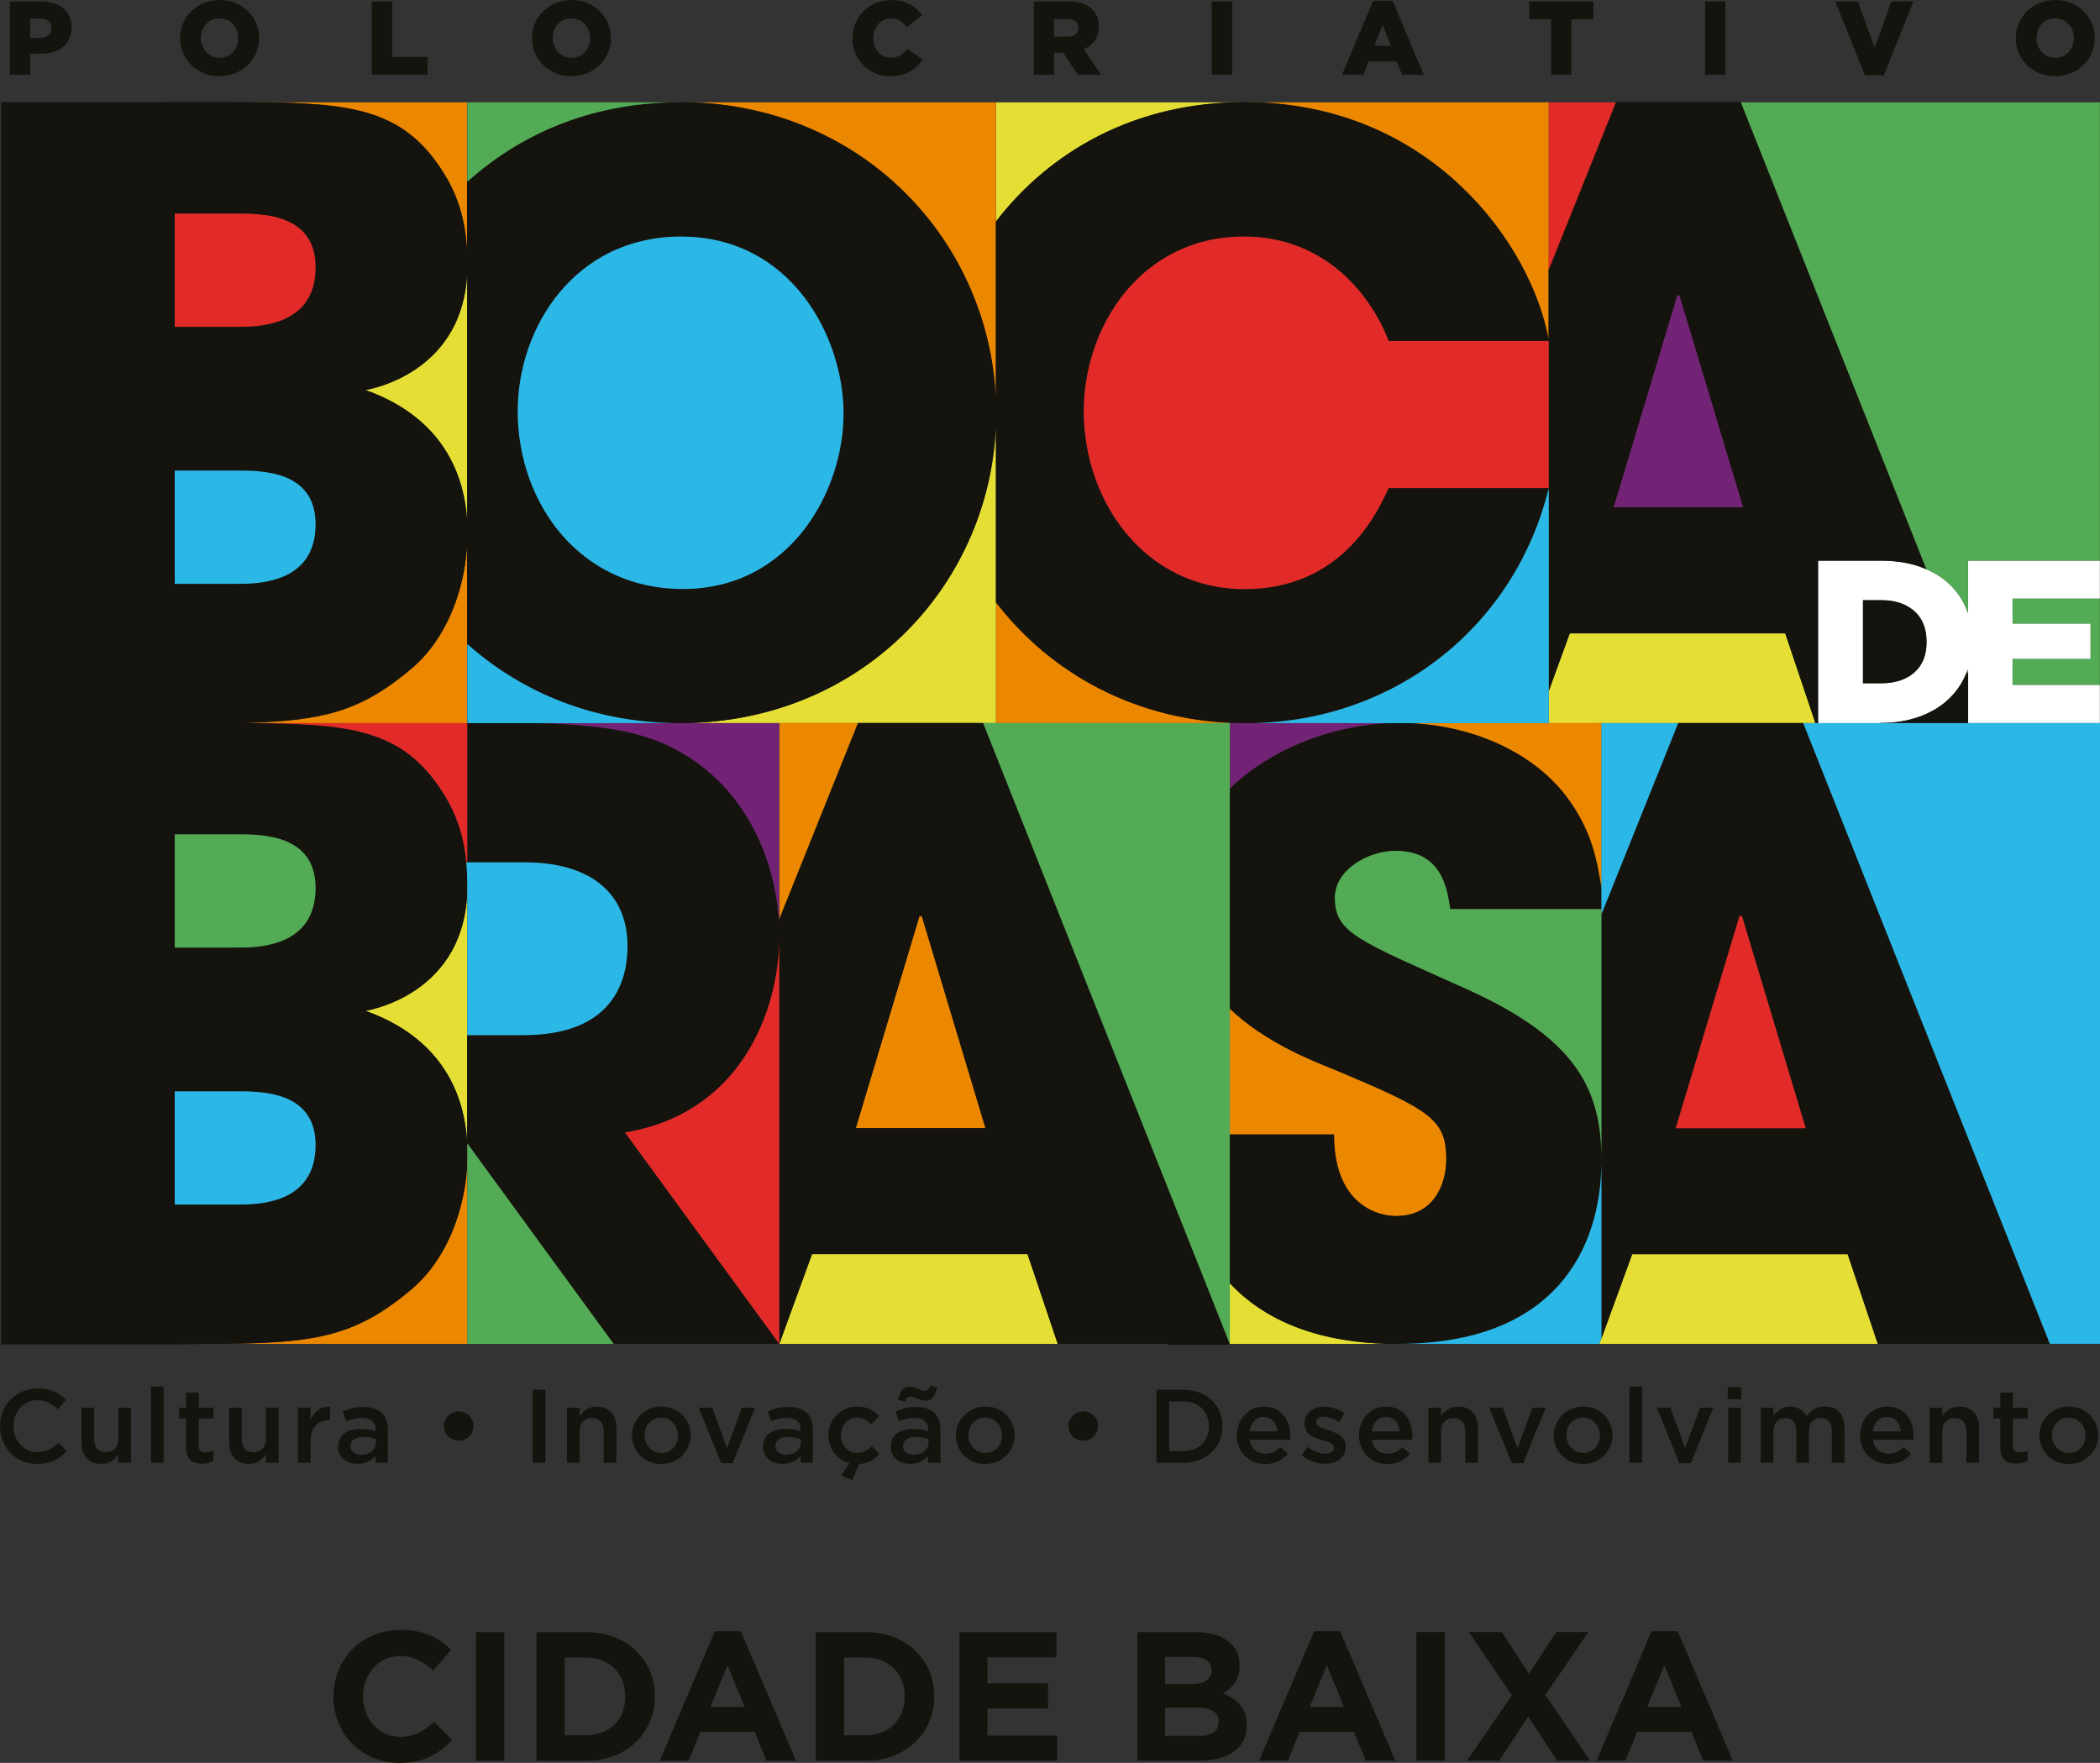 <svg xmlns="http://www.w3.org/2000/svg" id="Camada_1" viewBox="0 0 621.27 521.58"><rect x="0" y="0" width="621.27" height="521.58" fill="#333333" stroke="none"/><defs><style>.cls-1{fill:#fff;}.cls-2{fill:#e5df35;}.cls-3{fill:#2bb8e7;}.cls-4{fill:#722375;}.cls-5{fill:#53ac55;}.cls-6{fill:#e22b29;}.cls-7{fill:#14130d;}.cls-8{fill:#ec8700;}</style></defs><path class="cls-1" d="m621.23,177.13v-11.26h-39.01v15.56c-.16-.46-.33-.92-.52-1.37-1.21-2.91-2.98-5.41-5.29-7.52-1.83-1.67-4.01-3.03-6.5-4.11-.65-.28-1.32-.56-2.01-.8-3.37-1.17-7.18-1.75-11.44-1.75h-18.61v48.07h18.34c4.3,0,8.15-.61,11.54-1.82,3.39-1.21,6.25-2.89,8.59-5.05,2.33-2.15,4.12-4.7,5.36-7.66.1-.24.19-.47.28-.71.09-.25.19-.5.27-.76v15.99h24.17s14.83,0,14.83,0v-11.33h-25.82v-7.62h23.08v-10.51h-23.08v-7.35h25.82Zm-51.3,12.84c0,3.89-1.21,6.89-3.64,9-2.43,2.11-5.65,3.16-9.68,3.16h-5.43v-24.52h5.43c4.03,0,7.26,1.07,9.68,3.2,2.43,2.13,3.64,5.14,3.64,9.03v.14Z"></path><polygon class="cls-2" points="363.72 397.61 363.83 397.61 363.72 397.34 363.72 397.61"></polygon><path class="cls-2" d="m363.83,379.63v17.98h49.68c-24.35,0-39.98-7.58-49.68-17.98"></path><polygon class="cls-2" points="473.16 213.94 496.49 213.94 496.48 213.95 533.48 213.95 533.47 213.94 537.12 213.94 528.19 187.39 464.4 187.39 458.19 204.42 458.19 213.95 473.16 213.95 473.16 213.94"></polygon><path class="cls-2" d="m108.01,115.4c26.88,9.5,29.9,30.66,30.23,40.19v-77.17c0,32.55-30.23,36.97-30.23,36.97"></path><path class="cls-2" d="m368.23,30.28h-73.57v35.35c15.91-20.77,41.13-35.35,73.57-35.35"></path><path class="cls-2" d="m253.87,213.94h0s36.99,0,36.99,0h0s3.8,0,3.8,0v-90.01c-.93,48.19-38.86,89.5-92.66,90.01h51.87Z"></path><polygon class="cls-2" points="546.63 371.04 482.84 371.04 473.77 395.92 473.16 397.61 473.77 397.61 555.56 397.61 546.63 371.04"></polygon><path class="cls-2" d="m108.01,299.06c26.88,9.5,29.9,30.66,30.23,40.19v-77.17c0,32.55-30.23,36.98-30.23,36.98"></path><polygon class="cls-2" points="240.23 371.04 230.54 397.61 312.95 397.61 304.01 371.04 240.23 371.04"></polygon><path class="cls-8" d="m395.58,316.77c-7.1-2.87-21.07-8.16-31.75-18.36v37.27h30.79c0,20.55,12.67,24.14,18.41,24.14,10.76,0,14.87-8.85,14.87-16.96,0-11.73-5.06-14.6-32.32-26.08"></path><path class="cls-8" d="m458.19,213.95h-43.96c17.46,0,36.34,6.46,47.83,20.08,7.7,9.46,10.51,19.49,11.69,28.71v-48.74l-15.56-.06Z"></path><path class="cls-8" d="m121.41,198.06c-16.88,14.15-29.04,15.89-60.06,15.89h12.06c-1.42,0-2.86,0-4.34,0h69.17v-54.85c-.25,14.38-5.91,30-16.83,38.97"></path><path class="cls-8" d="m128.4,47.07c8.19,10.77,9.84,20.68,9.84,31.36V30.28h-69.17c31.02,0,47.21.84,59.34,16.79"></path><path class="cls-8" d="m363.83,213.95h3.12c-30.92-.53-56.19-14.83-72.29-35.76v35.76h69.17Z"></path><path class="cls-8" d="m458.19,100.86V30.28h-89.96c55.51,0,85.18,42.83,89.96,70.58"></path><path class="cls-8" d="m294.66,120.34V30.28h-93.43c53.87,0,92.5,41.56,93.43,90.06"></path><path class="cls-8" d="m121.41,381.72c-16.88,14.15-29.04,15.89-60.06,15.89h76.89v-54.86c-.25,14.38-5.91,30-16.83,38.97"></path><polygon class="cls-8" points="253.87 213.94 230.54 213.94 230.54 213.95 230.54 272.07 253.87 213.95 253.87 213.94"></polygon><polygon class="cls-8" points="272.49 271.02 271.99 271.02 253.13 333.82 291.6 333.82 272.74 271.02 272.49 271.02"></polygon><polygon class="cls-8" points="473.75 262.75 473.75 213.92 458.19 213.95 473.75 262.75"></polygon><path class="cls-4" d="m366.95,213.95h-3.12v19.45c12.9-12.64,32.6-19.45,50.4-19.45h-47.28Z"></path><path class="cls-4" d="m202,213.94h-1.99c.17,0,.34,0,.51,0h-46.98c30.66.18,42.8,4.18,54.44,13.15,15.01,11.81,22.44,30.95,22.56,49.65v-62.79h-29.04c.17,0,.34,0,.5,0"></path><polygon class="cls-4" points="496.91 87.36 496.67 87.36 496.17 87.36 477.31 150.16 515.78 150.16 496.91 87.36"></polygon><path class="cls-7" d="m14.5,428.89c-.95.49-2.08.74-3.39.74-1.03,0-1.98-.2-2.85-.6-.88-.4-1.63-.95-2.27-1.64-.64-.69-1.13-1.5-1.48-2.44-.35-.94-.52-1.93-.52-2.98v-.06c0-1.05.18-2.04.54-2.97.36-.93.85-1.74,1.48-2.43.63-.69,1.38-1.24,2.25-1.64.87-.4,1.82-.6,2.85-.6,1.23,0,2.33.25,3.3.74.97.49,1.88,1.14,2.75,1.94l2.44-2.81c-.51-.49-1.06-.94-1.63-1.34-.58-.41-1.2-.76-1.88-1.06-.68-.29-1.42-.52-2.24-.69-.81-.16-1.71-.24-2.7-.24-1.65,0-3.15.29-4.5.88-1.36.59-2.53,1.39-3.52,2.41-.99,1.02-1.75,2.2-2.3,3.55-.55,1.35-.82,2.79-.82,4.33v.06c0,1.54.28,2.99.83,4.35.56,1.36,1.32,2.53,2.3,3.53.98,1,2.13,1.78,3.47,2.36,1.34.58,2.8.86,4.38.86,1.01,0,1.93-.09,2.76-.26.83-.17,1.6-.43,2.3-.77.7-.34,1.35-.74,1.96-1.2.61-.46,1.19-.99,1.74-1.59l-2.44-2.47c-.93.86-1.86,1.54-2.81,2.04"></path><path class="cls-7" d="m35.01,425.66c0,1.27-.34,2.26-1.02,2.95-.68.7-1.56,1.05-2.65,1.05s-1.97-.34-2.58-1.02c-.61-.68-.91-1.65-.91-2.92v-9.23h-3.73v10.36c0,1.91.5,3.43,1.51,4.57,1.01,1.13,2.44,1.7,4.29,1.7,1.25,0,2.28-.29,3.08-.86.8-.57,1.47-1.25,2.01-2.04v2.56h3.73v-16.29h-3.73v9.17Z"></path><rect class="cls-7" x="44.66" y="410.26" width="3.73" height="22.52"></rect><path class="cls-7" d="m58.79,412.02h-3.73v4.47h-2.07v3.21h2.07v8.57c0,.91.11,1.66.34,2.27.23.61.55,1.1.97,1.47.42.37.92.64,1.5.8.58.17,1.2.25,1.88.25.72,0,1.34-.07,1.87-.22.52-.14,1.02-.35,1.5-.62v-3.05c-.74.37-1.51.56-2.31.56-.64,0-1.13-.16-1.48-.48-.35-.32-.52-.84-.52-1.56v-7.99h4.38v-3.21h-4.38v-4.47Z"></path><path class="cls-7" d="m78.68,425.66c0,1.27-.34,2.26-1.02,2.95-.68.7-1.56,1.05-2.65,1.05s-1.97-.34-2.58-1.02c-.61-.68-.91-1.65-.91-2.92v-9.23h-3.73v10.36c0,1.91.5,3.43,1.51,4.57,1.01,1.13,2.44,1.7,4.29,1.7,1.25,0,2.28-.29,3.08-.86.8-.57,1.47-1.25,2.01-2.04v2.56h3.73v-16.29h-3.73v9.17Z"></path><path class="cls-7" d="m91.86,420.16v-3.67h-3.73v16.29h3.73v-6.2c0-1.07.13-2.01.4-2.82.27-.81.65-1.49,1.14-2.02.49-.53,1.08-.94,1.76-1.2.68-.27,1.43-.4,2.25-.4h.22v-3.95c-1.44-.06-2.63.28-3.58,1.02-.95.74-1.68,1.73-2.19,2.96"></path><path class="cls-7" d="m112.98,418.1c-1.17-1.21-2.97-1.82-5.4-1.82-1.29,0-2.42.12-3.36.36-.95.24-1.87.56-2.78.97l.99,2.93c.74-.31,1.47-.56,2.19-.74.72-.19,1.54-.28,2.47-.28,1.32,0,2.32.3,3.01.89.69.6,1.03,1.48,1.03,2.65v.4c-.64-.2-1.3-.37-1.97-.49-.68-.12-1.48-.18-2.41-.18-.99,0-1.9.11-2.73.32-.83.22-1.54.54-2.13.97-.59.43-1.04.98-1.37,1.63-.33.66-.49,1.43-.49,2.31v.06c0,.82.16,1.55.48,2.17.32.63.74,1.15,1.26,1.57.52.42,1.14.74,1.84.96.7.22,1.43.32,2.19.32,1.25,0,2.31-.23,3.18-.69.86-.46,1.57-1.02,2.13-1.68v2.04h3.64v-9.65c0-1.07-.14-2.03-.43-2.87-.29-.84-.73-1.56-1.33-2.16m-1.79,8.82c0,.52-.11.99-.34,1.42-.23.43-.53.8-.91,1.11-.38.31-.84.54-1.37.71-.53.16-1.11.25-1.73.25-.91,0-1.66-.22-2.27-.65-.61-.43-.91-1.04-.91-1.82v-.06c0-.86.33-1.53,1-2,.67-.47,1.61-.71,2.82-.71.74,0,1.42.06,2.05.18.63.12,1.18.28,1.65.46v1.11Z"></path><path class="cls-7" d="m138.8,418.81c-.39-.39-.85-.7-1.39-.92-.53-.23-1.09-.34-1.67-.34s-1.16.11-1.68.34c-.52.23-.99.53-1.39.92-.4.39-.72.85-.96,1.39-.24.54-.36,1.1-.36,1.7v.06c0,.6.11,1.16.34,1.68.23.52.54.98.94,1.37.4.39.87.7,1.4.92.53.23,1.1.34,1.7.34s1.16-.11,1.68-.34c.52-.23.99-.53,1.39-.92.4-.39.71-.85.94-1.37.23-.52.34-1.08.34-1.68v-.06c0-.6-.12-1.16-.35-1.7-.24-.53-.55-1-.94-1.39"></path><rect class="cls-7" x="157.59" y="411.19" width="3.79" height="21.59"></rect><path class="cls-7" d="m176.55,416.16c-.64,0-1.21.08-1.71.23-.5.15-.97.36-1.39.62-.42.26-.79.56-1.11.91-.32.35-.61.71-.88,1.08v-2.5h-3.73v16.29h3.73v-9.19c0-1.27.34-2.27,1.02-2.97.68-.71,1.56-1.06,2.65-1.06s1.97.34,2.58,1.03c.61.69.91,1.67.91,2.94v9.25h3.73v-10.39c0-1.89-.5-3.4-1.51-4.53-1.01-1.13-2.44-1.7-4.29-1.7"></path><path class="cls-7" d="m201.89,418.64c-.77-.77-1.69-1.38-2.75-1.82-1.06-.44-2.22-.66-3.47-.66s-2.41.23-3.47.68c-1.06.45-1.97,1.06-2.75,1.84s-1.38,1.67-1.82,2.7c-.44,1.03-.66,2.13-.66,3.3v.06c0,1.15.22,2.24.65,3.27.43,1.03,1.03,1.92,1.8,2.68.77.76,1.69,1.36,2.75,1.8,1.06.44,2.2.66,3.44.66s2.42-.23,3.48-.68c1.07-.45,1.99-1.06,2.76-1.83.77-.77,1.38-1.67,1.82-2.7.44-1.03.66-2.12.66-3.27v-.06c0-1.17-.22-2.27-.65-3.29-.43-1.02-1.03-1.91-1.81-2.68m-1.28,6.09c0,.7-.11,1.36-.34,1.99-.23.63-.56,1.17-.99,1.64-.43.46-.95.83-1.56,1.11-.61.28-1.29.42-2.05.42s-1.38-.14-1.99-.42c-.61-.28-1.13-.65-1.57-1.12-.44-.47-.79-1.02-1.03-1.65-.25-.63-.37-1.3-.37-2.02v-.06c0-.7.11-1.37.34-2,.23-.64.55-1.19.99-1.65.43-.46.95-.83,1.56-1.11.61-.28,1.28-.42,2.02-.42s1.41.14,2.02.42c.61.28,1.13.65,1.57,1.13.44.47.79,1.03,1.03,1.66.25.64.37,1.32.37,2.04v.06Z"></path><polygon class="cls-7" points="215.08 428.46 210.7 416.49 206.69 416.49 213.38 432.9 216.74 432.9 223.41 416.49 219.49 416.49 215.08 428.46"></polygon><path class="cls-7" d="m238.71,418.1c-1.17-1.21-2.97-1.82-5.4-1.82-1.29,0-2.42.12-3.36.36-.95.24-1.87.56-2.78.97l.99,2.93c.74-.31,1.47-.56,2.19-.74.72-.19,1.54-.28,2.47-.28,1.32,0,2.32.3,3.01.89.69.6,1.03,1.48,1.03,2.65v.4c-.64-.2-1.3-.37-1.97-.49-.68-.12-1.48-.18-2.41-.18-.99,0-1.9.11-2.73.32-.83.22-1.54.54-2.13.97-.59.43-1.04.98-1.37,1.63-.33.66-.49,1.43-.49,2.31v.06c0,.82.16,1.55.48,2.17.32.63.74,1.15,1.26,1.57.52.42,1.14.74,1.84.96.7.22,1.43.32,2.19.32,1.25,0,2.31-.23,3.18-.69.86-.46,1.57-1.02,2.13-1.68v2.04h3.64v-9.65c0-1.07-.14-2.03-.43-2.87-.29-.84-.73-1.56-1.33-2.16m-1.79,8.82c0,.52-.11.99-.34,1.42-.23.43-.53.8-.91,1.11-.38.31-.84.54-1.37.71-.53.16-1.11.25-1.73.25-.91,0-1.66-.22-2.27-.65-.61-.43-.91-1.04-.91-1.82v-.06c0-.86.33-1.53,1-2,.67-.47,1.61-.71,2.82-.71.74,0,1.42.06,2.05.18.63.12,1.18.28,1.65.46v1.11Z"></path><path class="cls-7" d="m255.99,429.33c-.67.37-1.45.56-2.33.56-.72,0-1.38-.13-1.97-.4-.6-.27-1.11-.64-1.54-1.11-.43-.47-.77-1.03-1-1.67-.24-.64-.35-1.32-.35-2.04v-.06c0-.7.12-1.37.35-2,.24-.64.56-1.19.99-1.65.42-.46.92-.83,1.5-1.11.58-.28,1.2-.42,1.88-.42.93,0,1.71.19,2.36.57.65.38,1.26.87,1.84,1.47l2.34-2.5c-.39-.41-.81-.79-1.25-1.14-.44-.35-.93-.65-1.45-.89-.52-.25-1.1-.44-1.73-.57-.63-.13-1.32-.2-2.08-.2-1.23,0-2.36.23-3.39.68-1.03.45-1.92,1.06-2.68,1.84-.76.77-1.35,1.68-1.77,2.71-.42,1.04-.63,2.13-.63,3.29v.06c0,.99.15,1.92.45,2.81.3.89.73,1.68,1.28,2.39.55.71,1.22,1.32,1.99,1.84.77.51,1.62.89,2.54,1.11l-2.47,3.64,3.27,1.39,2.04-4.78c1.4-.08,2.56-.4,3.48-.94.93-.55,1.76-1.24,2.5-2.08l-2.25-2.22c-.6.6-1.23,1.08-1.9,1.45"></path><path class="cls-7" d="m268.38,413.56c.23-.25.57-.37,1.02-.37.27,0,.55.06.86.17.31.11.64.25.99.42.39.17.8.32,1.23.45.43.13.88.2,1.36.2.94,0,1.67-.33,2.17-.99.5-.66.93-1.61,1.28-2.87l-2.07-.62c-.23.54-.45.93-.68,1.17-.23.25-.57.37-1.02.37-.25,0-.53-.06-.85-.17-.32-.11-.65-.25-1-.42-.39-.16-.8-.31-1.23-.45-.43-.13-.88-.2-1.36-.2-.95,0-1.67.33-2.17.99-.5.66-.93,1.6-1.28,2.84l2.07.65c.23-.53.45-.93.68-1.17"></path><path class="cls-7" d="m276.46,418.1c-1.17-1.21-2.97-1.82-5.4-1.82-1.3,0-2.42.12-3.36.36-.95.24-1.87.56-2.78.97l.99,2.93c.74-.31,1.47-.56,2.19-.74.72-.19,1.54-.28,2.47-.28,1.32,0,2.32.3,3.01.89.69.6,1.03,1.48,1.03,2.65v.4c-.64-.2-1.3-.37-1.97-.49-.68-.12-1.48-.18-2.41-.18-.99,0-1.9.11-2.73.32-.83.22-1.54.54-2.13.97-.59.43-1.04.98-1.37,1.63-.33.66-.49,1.43-.49,2.31v.06c0,.82.16,1.55.48,2.17.32.63.74,1.15,1.26,1.57.52.42,1.14.74,1.84.96.7.22,1.43.32,2.19.32,1.25,0,2.31-.23,3.18-.69.86-.46,1.57-1.02,2.13-1.68v2.04h3.64v-9.65c0-1.07-.14-2.03-.43-2.87-.29-.84-.73-1.56-1.33-2.16m-1.79,8.82c0,.52-.11.99-.34,1.42-.23.43-.53.8-.91,1.11-.38.31-.84.54-1.37.71-.53.16-1.11.25-1.73.25-.91,0-1.66-.22-2.27-.65-.61-.43-.91-1.04-.91-1.82v-.06c0-.86.33-1.53,1-2,.67-.47,1.61-.71,2.82-.71.74,0,1.42.06,2.05.18.63.12,1.18.28,1.65.46v1.11Z"></path><path class="cls-7" d="m297.73,418.64c-.77-.77-1.69-1.38-2.75-1.82-1.06-.44-2.22-.66-3.47-.66s-2.41.23-3.47.68c-1.06.45-1.97,1.06-2.75,1.84-.77.77-1.38,1.67-1.82,2.7-.44,1.03-.66,2.13-.66,3.3v.06c0,1.15.22,2.24.65,3.27.43,1.03,1.03,1.92,1.81,2.68.77.76,1.69,1.36,2.74,1.8,1.06.44,2.21.66,3.44.66s2.42-.23,3.48-.68c1.07-.45,1.99-1.06,2.76-1.83.77-.77,1.38-1.67,1.82-2.7.44-1.03.66-2.12.66-3.27v-.06c0-1.17-.22-2.27-.65-3.29-.43-1.02-1.03-1.91-1.81-2.68m-1.28,6.09c0,.7-.11,1.36-.34,1.99-.23.63-.56,1.17-.99,1.64-.43.46-.95.83-1.56,1.11-.61.28-1.29.42-2.05.42s-1.38-.14-1.99-.42c-.61-.28-1.13-.65-1.57-1.12-.44-.47-.79-1.02-1.03-1.65-.25-.63-.37-1.3-.37-2.02v-.06c0-.7.11-1.37.34-2,.23-.64.55-1.19.99-1.65.43-.46.95-.83,1.56-1.11.61-.28,1.28-.42,2.02-.42s1.41.14,2.02.42c.61.28,1.13.65,1.57,1.13.44.47.79,1.03,1.03,1.66.25.64.37,1.32.37,2.04v.06Z"></path><path class="cls-7" d="m323.56,418.81c-.39-.39-.85-.7-1.39-.92-.53-.23-1.09-.34-1.67-.34s-1.16.11-1.68.34c-.53.23-.99.53-1.39.92-.4.39-.72.85-.96,1.39-.24.54-.35,1.1-.35,1.7v.06c0,.6.11,1.16.34,1.68.23.52.54.98.94,1.37.4.39.87.7,1.4.92.53.23,1.1.34,1.7.34s1.16-.11,1.68-.34c.52-.23.99-.53,1.39-.92.4-.39.71-.85.94-1.37.23-.52.34-1.08.34-1.68v-.06c0-.6-.12-1.16-.35-1.7-.24-.53-.55-1-.94-1.39"></path><path class="cls-7" d="m358.46,414.27c-1.02-.97-2.23-1.72-3.64-2.27-1.41-.54-2.96-.82-4.64-.82h-8.05v21.59h8.05c1.69,0,3.23-.28,4.64-.83,1.41-.55,2.62-1.32,3.64-2.28,1.02-.97,1.81-2.11,2.36-3.42.56-1.32.83-2.73.83-4.26v-.06c0-1.52-.28-2.93-.83-4.24-.55-1.31-1.34-2.44-2.36-3.41m-.79,7.77c0,1.05-.18,2.02-.54,2.92-.36.9-.86,1.67-1.51,2.31-.65.65-1.44,1.15-2.36,1.51-.93.36-1.95.54-3.09.54h-4.26v-14.68h4.26c1.13,0,2.16.18,3.09.55.92.37,1.71.88,2.36,1.53.65.65,1.15,1.42,1.51,2.33.36.91.54,1.88.54,2.93v.06Z"></path><path class="cls-7" d="m379.77,418.78c-.65-.8-1.46-1.44-2.44-1.91-.98-.47-2.12-.71-3.42-.71-1.17,0-2.24.22-3.21.66-.97.44-1.81,1.05-2.52,1.82-.71.77-1.26,1.67-1.65,2.7-.39,1.03-.59,2.13-.59,3.3v.06c0,1.25.22,2.4.65,3.44.43,1.04,1.03,1.93,1.79,2.67.76.74,1.65,1.32,2.66,1.73,1.02.41,2.11.62,3.29.62,1.5,0,2.79-.28,3.87-.83,1.08-.55,2.01-1.29,2.79-2.22l-2.19-1.94c-.66.64-1.33,1.12-2.01,1.45-.68.33-1.48.49-2.4.49-1.21,0-2.25-.36-3.1-1.06-.85-.71-1.38-1.73-1.59-3.07h11.97c.02-.18.04-.36.05-.54,0-.17.02-.34.02-.51,0-1.17-.16-2.29-.5-3.35-.33-1.06-.82-1.99-1.47-2.79m-10.1,4.72c.16-1.27.62-2.31,1.37-3.1.75-.79,1.7-1.19,2.84-1.19.61,0,1.16.11,1.64.34.48.23.9.53,1.24.91.35.38.62.83.83,1.36.21.52.34,1.08.4,1.68h-8.33Z"></path><path class="cls-7" d="m396.46,424.71c-.48-.36-1.02-.66-1.62-.91-.6-.25-1.19-.46-1.79-.65-.47-.14-.93-.29-1.37-.45-.44-.15-.83-.32-1.17-.49-.34-.17-.61-.37-.82-.59-.21-.22-.31-.48-.31-.79v-.06c0-.47.2-.86.6-1.16.4-.3.96-.45,1.68-.45.68,0,1.42.14,2.22.42.8.28,1.59.65,2.38,1.13l1.48-2.65c-.86-.58-1.82-1.03-2.87-1.36-1.05-.33-2.09-.49-3.12-.49-.8,0-1.56.11-2.27.34-.71.23-1.33.56-1.85.99-.52.43-.94.96-1.23,1.57-.3.62-.45,1.31-.45,2.07v.06c0,.78.15,1.44.46,1.97.31.54.71.98,1.19,1.34.48.36,1.03.65,1.63.88.61.23,1.21.42,1.8.59.47.14.93.29,1.37.43.44.14.83.3,1.17.46.34.16.61.36.8.59.2.23.29.49.29.8v.06c0,.53-.22.96-.66,1.28-.44.32-1.06.48-1.87.48-.84,0-1.72-.17-2.62-.51-.91-.34-1.81-.84-2.71-1.5l-1.67,2.53c1.03.8,2.14,1.41,3.35,1.82,1.2.41,2.39.62,3.56.62.84,0,1.63-.11,2.38-.32.74-.22,1.38-.53,1.93-.96.54-.42.97-.95,1.28-1.59.31-.64.46-1.39.46-2.25v-.06c0-.74-.15-1.37-.46-1.88-.31-.51-.7-.95-1.19-1.31"></path><path class="cls-7" d="m415.89,418.78c-.65-.8-1.46-1.44-2.44-1.91-.98-.47-2.12-.71-3.42-.71-1.17,0-2.25.22-3.21.66-.97.44-1.81,1.05-2.52,1.82-.71.77-1.26,1.67-1.65,2.7-.39,1.03-.59,2.13-.59,3.3v.06c0,1.25.22,2.4.65,3.44.43,1.04,1.03,1.93,1.79,2.67.76.74,1.64,1.32,2.66,1.73,1.02.41,2.11.62,3.29.62,1.5,0,2.79-.28,3.87-.83,1.08-.55,2.01-1.29,2.79-2.22l-2.19-1.94c-.66.64-1.33,1.12-2.01,1.45-.68.33-1.48.49-2.4.49-1.21,0-2.25-.36-3.1-1.06-.85-.71-1.38-1.73-1.59-3.07h11.97c.02-.18.04-.36.05-.54,0-.17.02-.34.02-.51,0-1.17-.16-2.29-.5-3.35-.33-1.06-.82-1.99-1.47-2.79m-10.1,4.72c.16-1.27.62-2.31,1.37-3.1.75-.79,1.7-1.19,2.84-1.19.62,0,1.16.11,1.64.34.48.23.9.53,1.24.91.35.38.62.83.83,1.36.2.52.34,1.08.4,1.68h-8.33Z"></path><path class="cls-7" d="m431.42,416.16c-.64,0-1.21.08-1.71.23-.5.15-.97.36-1.39.62-.42.26-.79.56-1.11.91-.32.35-.61.71-.88,1.08v-2.5h-3.73v16.29h3.73v-9.19c0-1.27.34-2.27,1.02-2.97.68-.71,1.56-1.06,2.65-1.06s1.97.34,2.58,1.03c.61.69.91,1.67.91,2.94v9.25h3.73v-10.39c0-1.89-.5-3.4-1.51-4.53-1.01-1.13-2.44-1.7-4.29-1.7"></path><polygon class="cls-7" points="448.97 428.46 444.59 416.49 440.58 416.49 447.28 432.9 450.64 432.9 457.3 416.49 453.38 416.49 448.97 428.46"></polygon><path class="cls-7" d="m474.59,418.64c-.77-.77-1.69-1.38-2.75-1.82-1.06-.44-2.22-.66-3.47-.66s-2.41.23-3.47.68c-1.06.45-1.97,1.06-2.74,1.84-.77.77-1.38,1.67-1.82,2.7-.44,1.03-.66,2.13-.66,3.3v.06c0,1.15.22,2.24.65,3.27.43,1.03,1.03,1.92,1.8,2.68.77.76,1.69,1.36,2.75,1.8,1.06.44,2.2.66,3.44.66s2.42-.23,3.49-.68c1.07-.45,1.99-1.06,2.76-1.83.77-.77,1.38-1.67,1.82-2.7.44-1.03.66-2.12.66-3.27v-.06c0-1.17-.21-2.27-.65-3.29-.43-1.02-1.03-1.91-1.81-2.68m-1.28,6.09c0,.7-.11,1.36-.34,1.99-.23.63-.56,1.17-.99,1.64-.43.46-.95.83-1.56,1.11-.61.28-1.29.42-2.05.42-.72,0-1.38-.14-1.99-.42-.61-.28-1.13-.65-1.57-1.12-.44-.47-.79-1.02-1.03-1.65-.25-.63-.37-1.3-.37-2.02v-.06c0-.7.11-1.37.34-2,.23-.64.55-1.19.99-1.65.43-.46.95-.83,1.56-1.11.61-.28,1.28-.42,2.02-.42s1.41.14,2.02.42c.61.28,1.13.65,1.57,1.13.44.47.79,1.03,1.03,1.66.25.64.37,1.32.37,2.04v.06Z"></path><rect class="cls-7" x="482.07" y="410.26" width="3.73" height="22.52"></rect><polygon class="cls-7" points="498.54 428.46 494.16 416.49 490.15 416.49 496.84 432.9 500.21 432.9 506.87 416.49 502.95 416.49 498.54 428.46"></polygon><rect class="cls-7" x="511.28" y="416.49" width="3.73" height="16.29"></rect><rect class="cls-7" x="511.13" y="410.45" width="4.01" height="3.55"></rect><path class="cls-7" d="m539.96,416.16c-1.23,0-2.29.26-3.18.79-.88.52-1.66,1.22-2.31,2.08-.43-.86-1.06-1.56-1.88-2.08-.82-.52-1.82-.79-2.99-.79-.62,0-1.18.08-1.68.23-.5.15-.96.37-1.36.63-.4.27-.76.57-1.06.89-.31.33-.6.68-.86,1.05v-2.47h-3.73v16.29h3.73v-9.19c0-1.25.32-2.24.96-2.96.64-.72,1.48-1.08,2.53-1.08s1.86.34,2.44,1.02c.57.68.86,1.66.86,2.93v9.28h3.73v-9.19c0-1.31.32-2.32.97-3.01.65-.69,1.49-1.03,2.51-1.03s1.86.34,2.44,1.02c.58.68.86,1.67.86,2.96v9.25h3.73v-10.39c0-1.99-.5-3.53-1.51-4.61-1.01-1.08-2.4-1.62-4.19-1.62"></path><path class="cls-7" d="m564.16,418.78c-.65-.8-1.46-1.44-2.44-1.91-.98-.47-2.12-.71-3.42-.71-1.17,0-2.25.22-3.21.66-.97.44-1.81,1.05-2.52,1.82-.71.77-1.26,1.67-1.65,2.7-.39,1.03-.59,2.13-.59,3.3v.06c0,1.25.22,2.4.65,3.44.43,1.04,1.03,1.93,1.79,2.67.76.74,1.64,1.32,2.66,1.73,1.02.41,2.11.62,3.29.62,1.5,0,2.79-.28,3.87-.83,1.08-.55,2.01-1.29,2.79-2.22l-2.19-1.94c-.66.64-1.33,1.12-2.01,1.45-.68.33-1.48.49-2.4.49-1.21,0-2.25-.36-3.1-1.06-.85-.71-1.38-1.73-1.59-3.07h11.97c.02-.18.03-.36.05-.54,0-.17.02-.34.02-.51,0-1.17-.17-2.29-.5-3.35-.33-1.06-.82-1.99-1.47-2.79m-10.1,4.72c.16-1.27.62-2.31,1.37-3.1.75-.79,1.7-1.19,2.84-1.19.61,0,1.16.11,1.64.34.48.23.9.53,1.24.91.35.38.62.83.83,1.36.2.52.34,1.08.4,1.68h-8.33Z"></path><path class="cls-7" d="m579.69,416.16c-.64,0-1.21.08-1.71.23-.5.15-.97.36-1.39.62-.42.26-.79.56-1.11.91-.32.35-.61.71-.88,1.08v-2.5h-3.73v16.29h3.73v-9.19c0-1.27.34-2.27,1.02-2.97.68-.71,1.56-1.06,2.65-1.06s1.97.34,2.58,1.03c.61.69.91,1.67.91,2.94v9.25h3.73v-10.39c0-1.89-.5-3.4-1.51-4.53-1.01-1.13-2.44-1.7-4.29-1.7"></path><path class="cls-7" d="m595.52,412.02h-3.73v4.47h-2.07v3.21h2.07v8.57c0,.91.11,1.66.34,2.27.23.61.55,1.1.97,1.47.42.37.92.64,1.5.8.58.17,1.2.25,1.88.25.72,0,1.34-.07,1.87-.22.52-.14,1.02-.35,1.5-.62v-3.05c-.74.37-1.51.56-2.31.56-.64,0-1.13-.16-1.48-.48-.35-.32-.53-.84-.53-1.56v-7.99h4.38v-3.21h-4.38v-4.47Z"></path><path class="cls-7" d="m618.26,418.64c-.77-.77-1.69-1.38-2.75-1.82-1.06-.44-2.22-.66-3.47-.66s-2.41.23-3.47.68c-1.06.45-1.97,1.06-2.74,1.84-.77.77-1.38,1.67-1.82,2.7-.44,1.03-.66,2.13-.66,3.3v.06c0,1.15.22,2.24.65,3.27.43,1.03,1.03,1.92,1.81,2.68.77.76,1.69,1.36,2.74,1.8,1.06.44,2.2.66,3.44.66s2.42-.23,3.49-.68c1.07-.45,1.99-1.06,2.76-1.83.77-.77,1.38-1.67,1.82-2.7.44-1.03.66-2.12.66-3.27v-.06c0-1.17-.21-2.27-.65-3.29-.43-1.02-1.03-1.91-1.81-2.68m-1.28,6.09c0,.7-.11,1.36-.34,1.99-.23.63-.56,1.17-.99,1.64-.43.46-.95.83-1.56,1.11-.61.28-1.29.42-2.05.42-.72,0-1.38-.14-1.99-.42-.61-.28-1.13-.65-1.57-1.12-.44-.47-.79-1.02-1.03-1.65-.25-.63-.37-1.3-.37-2.02v-.06c0-.7.11-1.37.34-2,.23-.64.55-1.19.99-1.65.43-.46.95-.83,1.56-1.11.61-.28,1.28-.42,2.02-.42s1.41.14,2.02.42c.61.28,1.13.65,1.57,1.13.44.47.79,1.03,1.03,1.66.25.64.37,1.32.37,2.04v.06Z"></path><path class="cls-7" d="m8.91,15.92h3c1.34,0,2.58-.16,3.72-.49,1.13-.33,2.12-.83,2.94-1.49.82-.66,1.47-1.48,1.94-2.46.46-.98.7-2.11.7-3.39v-.06c0-1.2-.21-2.26-.64-3.2-.42-.94-1.03-1.73-1.81-2.38-.79-.65-1.73-1.15-2.83-1.49-1.1-.34-2.34-.51-3.7-.51H2.91v21.68h6.01v-6.19Zm0-10.43h2.85c1.07,0,1.92.24,2.54.71.62.48.93,1.18.93,2.11v.06c0,.87-.31,1.56-.93,2.07-.62.52-1.45.77-2.51.77h-2.88v-5.73Z"></path><path class="cls-7" d="m56.6,19.26c1.03,1.01,2.26,1.81,3.69,2.4,1.42.59,2.97.88,4.65.88s3.22-.29,4.64-.88c1.42-.59,2.66-1.39,3.72-2.42,1.05-1.02,1.87-2.22,2.46-3.59.59-1.37.88-2.83.88-4.38v-.06c0-1.55-.29-3-.88-4.37-.59-1.36-1.4-2.55-2.43-3.56-1.03-1.01-2.26-1.81-3.68-2.4-1.42-.59-2.97-.88-4.64-.88s-3.22.29-4.65.88c-1.42.59-2.66,1.39-3.72,2.42-1.05,1.02-1.87,2.22-2.46,3.59-.59,1.37-.88,2.83-.88,4.38v.06c0,1.55.29,3,.88,4.37.59,1.36,1.4,2.55,2.43,3.56m2.82-8.05c0-.78.13-1.53.4-2.23.27-.7.64-1.32,1.11-1.84.47-.53,1.05-.95,1.73-1.25.68-.31,1.44-.46,2.26-.46s1.58.16,2.26.46c.68.31,1.26.73,1.75,1.27.49.54.86,1.16,1.13,1.87.27.71.4,1.46.4,2.24v.06c0,.79-.13,1.53-.4,2.23-.27.7-.64,1.32-1.12,1.84-.48.53-1.05.94-1.72,1.25-.67.31-1.42.47-2.24.47s-1.58-.16-2.26-.48c-.68-.32-1.27-.75-1.76-1.28-.5-.54-.88-1.16-1.15-1.86-.27-.7-.4-1.44-.4-2.23v-.06Z"></path><polygon class="cls-7" points="126.49 16.85 116 16.85 116 .43 109.99 .43 109.99 22.11 126.49 22.11 126.49 16.85"></polygon><path class="cls-7" d="m160.71,19.26c1.03,1.01,2.26,1.81,3.69,2.4,1.42.59,2.97.88,4.65.88s3.22-.29,4.64-.88c1.42-.59,2.66-1.39,3.72-2.42,1.05-1.02,1.87-2.22,2.46-3.59.59-1.37.88-2.83.88-4.38v-.06c0-1.55-.29-3-.88-4.37-.59-1.36-1.4-2.55-2.43-3.56-1.03-1.01-2.26-1.81-3.69-2.4-1.42-.59-2.97-.88-4.64-.88s-3.22.29-4.65.88c-1.42.59-2.66,1.39-3.72,2.42-1.05,1.02-1.87,2.22-2.46,3.59-.59,1.37-.88,2.83-.88,4.38v.06c0,1.55.29,3,.88,4.37.59,1.36,1.4,2.55,2.43,3.56m2.82-8.05c0-.78.13-1.53.4-2.23.27-.7.64-1.32,1.11-1.84.48-.53,1.05-.95,1.73-1.25.68-.31,1.44-.46,2.26-.46s1.58.16,2.26.46c.68.31,1.26.73,1.75,1.27.49.54.86,1.16,1.13,1.87.27.71.4,1.46.4,2.24v.06c0,.79-.13,1.53-.4,2.23-.27.7-.64,1.32-1.11,1.84-.48.53-1.05.94-1.72,1.25-.67.31-1.42.47-2.24.47s-1.58-.16-2.26-.48c-.68-.32-1.27-.75-1.77-1.28-.5-.54-.88-1.16-1.14-1.86-.27-.7-.4-1.44-.4-2.23v-.06Z"></path><path class="cls-7" d="m255.48,19.37c1,1,2.18,1.78,3.55,2.34,1.36.56,2.82.84,4.37.84,1.2,0,2.27-.12,3.22-.37.95-.25,1.81-.59,2.59-1.02.77-.43,1.47-.95,2.07-1.55.61-.6,1.17-1.25,1.69-1.95l-4.52-3.22c-.33.39-.67.75-1.01,1.07-.34.32-.7.6-1.08.84-.38.24-.81.42-1.27.54-.46.12-.98.19-1.53.19-.76,0-1.46-.15-2.09-.45-.63-.3-1.17-.71-1.63-1.22-.45-.52-.81-1.13-1.07-1.84-.26-.71-.39-1.47-.39-2.28v-.06c0-.78.13-1.53.39-2.23.26-.7.61-1.32,1.07-1.84.45-.53,1-.94,1.63-1.24.63-.3,1.33-.45,2.09-.45,1.05,0,1.95.23,2.69.7.74.46,1.42,1.08,2.04,1.84l4.52-3.5c-.48-.66-1.02-1.26-1.63-1.81-.61-.55-1.29-1.02-2.04-1.42-.75-.4-1.58-.71-2.49-.93-.91-.22-1.92-.33-3.03-.33-1.65,0-3.17.29-4.55.87-1.38.58-2.59,1.38-3.61,2.4-1.02,1.02-1.82,2.22-2.38,3.59-.57,1.37-.85,2.84-.85,4.41v.06c0,1.61.29,3.1.88,4.48.59,1.37,1.38,2.56,2.38,3.56"></path><path class="cls-7" d="m311.83,15.55h2.66l4.37,6.57h6.91l-5.17-7.56c1.36-.58,2.45-1.42,3.25-2.52.8-1.1,1.21-2.49,1.21-4.16v-.06c0-2.09-.64-3.77-1.92-5.05-.72-.72-1.66-1.29-2.82-1.7-1.16-.41-2.57-.62-4.24-.62h-10.25v21.68h6.01v-6.57Zm0-9.94h3.96c.99,0,1.78.22,2.37.65.59.43.88,1.08.88,1.95v.06c0,.79-.28,1.41-.85,1.87-.57.46-1.36.7-2.37.7h-3.99v-5.23Z"></path><rect class="cls-7" x="358.5" y=".43" width="6.01" height="21.68"></rect><path class="cls-7" d="m404.85,18.21h8.39l1.55,3.9h6.44L412.01.28h-5.79l-9.2,21.83h6.29l1.55-3.9Zm4.21-10.81l2.41,6.13h-4.86l2.45-6.13Z"></path><polygon class="cls-7" points="458.89 22.11 464.9 22.11 464.9 5.7 471.4 5.7 471.4 .43 452.42 .43 452.42 5.7 458.89 5.7 458.89 22.11"></polygon><rect class="cls-7" x="504.44" y=".43" width="6.01" height="21.68"></rect><polygon class="cls-7" points="557.3 22.27 566.09 .43 559.53 .43 554.58 14.15 549.65 .43 542.96 .43 551.73 22.27 557.3 22.27"></polygon><path class="cls-7" d="m599.66,19.26c1.03,1.01,2.26,1.81,3.69,2.4,1.42.59,2.97.88,4.65.88s3.22-.29,4.65-.88c1.42-.59,2.66-1.39,3.72-2.42,1.05-1.02,1.87-2.22,2.46-3.59.59-1.37.88-2.83.88-4.38v-.06c0-1.55-.29-3-.88-4.37-.59-1.36-1.4-2.55-2.43-3.56-1.03-1.01-2.26-1.81-3.68-2.4-1.43-.59-2.97-.88-4.65-.88s-3.22.29-4.65.88c-1.42.59-2.66,1.39-3.72,2.42-1.05,1.02-1.87,2.22-2.46,3.59-.59,1.37-.88,2.83-.88,4.38v.06c0,1.55.29,3,.88,4.37.59,1.36,1.4,2.55,2.43,3.56m2.82-8.05c0-.78.13-1.53.4-2.23.27-.7.64-1.32,1.11-1.84.47-.53,1.05-.95,1.73-1.25.68-.31,1.43-.46,2.26-.46s1.58.16,2.26.46c.68.31,1.26.73,1.75,1.27.48.54.86,1.16,1.13,1.87.27.71.4,1.46.4,2.24v.06c0,.79-.13,1.53-.4,2.23-.27.7-.64,1.32-1.11,1.84-.48.53-1.05.94-1.72,1.25-.67.31-1.42.47-2.24.47s-1.58-.16-2.26-.48c-.68-.32-1.27-.75-1.77-1.28-.5-.54-.88-1.16-1.15-1.86-.27-.7-.4-1.44-.4-2.23v-.06Z"></path><path class="cls-7" d="m556.19,213.89v.09h26.07v-14.6l-.32-.81-.1.27c-.07.18-.14.37-.22.55-1.23,2.94-3.03,5.51-5.35,7.64-2.32,2.14-5.21,3.84-8.57,5.04-3.37,1.21-7.24,1.82-11.52,1.82"></path><path class="cls-7" d="m566.31,199c2.42-2.1,3.66-5.14,3.66-9.03v-.14c0-3.89-1.23-6.94-3.66-9.06-2.42-2.13-5.69-3.21-9.71-3.21h-5.47v24.61h5.47c4.02,0,7.29-1.07,9.71-3.17"></path><path class="cls-7" d="m606.47,397.56h-.03v-.07s-72.92-183.56-72.92-183.56v-.03h-37.06l-22.72,56.62v69.19c-.45-9.82-2.82-17.31-7.52-23.92-3.03-4.27-7.02-8.17-12.19-11.92-5.41-3.93-12.01-7.63-20.17-11.29-2.85-1.28-5.45-2.45-7.96-3.57-25.01-11.19-30.95-13.85-30.95-23.4,0-3.8,2.12-7.37,5.97-10.04,3.42-2.37,7.86-3.79,11.88-3.79,3.15,0,5.88.59,8.09,1.76,1.89,1,3.47,2.46,4.69,4.33,2.23,3.43,2.89,7.6,3.37,10.65l.08.48h44.76v-6.32l-.38-2.19c-.75-4.75-1.71-8.79-3.21-12.72-1.86-4.87-4.51-9.37-8.09-13.77-5.42-6.43-12.92-11.67-21.69-15.16-8.12-3.23-17.17-4.94-26.17-4.94-18.85,0-38.18,7.46-50.43,19.46h-.01v65.06h.01c10.14,9.7,23.47,15.06,30.63,17.93.39.16.77.31,1.13.46,12.8,5.39,21.54,9.2,26.38,12.94,4.37,3.39,5.92,6.81,5.92,13.1,0,7.81-3.88,16.92-14.83,16.92-1.94,0-6.93-.42-11.33-4.35-4.67-4.17-7.04-10.81-7.04-19.74v-.04h-30.88v44.01h.01c5.19,5.58,11.7,9.92,19.36,12.91,8.64,3.38,18.85,5.09,30.35,5.09s20.98-1.63,29.21-4.85c7.44-2.91,13.67-7.16,18.54-12.62,9.29-10.44,12.01-23.38,12.48-33.42v49.4s9.14-25.08,9.14-25.08h63.72l8.92,26.53v.03h65.75v-.09h-14.8Zm-110.67-63.79l18.83-62.71h.68l18.83,62.71h-38.35Z"></path><path class="cls-7" d="m290.89,213.9h-37.05l-23.34,58.15v1.57c-.43-8.47-2.35-16.82-5.61-24.31-1.91-4.38-4.27-8.47-7.03-12.14-2.87-3.83-6.19-7.24-9.85-10.12-6.43-4.95-12.44-7.9-20.1-9.88-8.34-2.15-19.26-3.19-34.36-3.28h-15.05v-23.1c8.07,7.16,17.26,12.77,27.31,16.7,10.7,4.18,22.21,6.36,34.2,6.48h1.99c13.08-.13,25.55-2.65,37.06-7.51,10.98-4.63,20.78-11.24,29.13-19.63,8.19-8.23,14.65-17.85,19.21-28.58,4.28-10.07,6.7-20.71,7.22-31.69v51.62h0c4.05,5.28,8.68,10.11,13.74,14.36,5.18,4.34,10.85,8.11,16.85,11.19,12.73,6.53,26.77,9.98,41.72,10.24h3.93c10.33-.23,20.39-2.07,29.9-5.48,9.34-3.34,17.99-8.13,25.69-14.22,7.74-6.12,14.38-13.45,19.74-21.77,5.44-8.45,9.45-17.8,11.94-27.79v59.93s6.28-17.24,6.28-17.24h63.72l8.92,26.52v.03h.82v-48.07h18.57c4.23,0,8.08.59,11.42,1.75.74.26,1.43.55,2.01.8l.1.04-54.92-138.24v-.03h-37.06l-19.87,49.51v20.68c-1.29-7.14-4.11-14.85-8.19-22.32-4.65-8.52-10.6-16.25-17.7-22.97-8.01-7.6-17.17-13.58-27.21-17.77-11.34-4.73-23.72-7.13-36.82-7.13-15.55,0-30.02,3.33-43,9.89-6.04,3.06-11.75,6.82-16.95,11.19-5.02,4.22-9.62,9.02-13.65,14.29h0v52.09c-.52-11.04-2.98-21.76-7.33-31.9-4.62-10.78-11.17-20.44-19.46-28.7-8.44-8.42-18.33-15.01-29.39-19.6-11.6-4.81-24.12-7.25-37.21-7.25s-25.09,2.28-36.25,6.78c-9.68,3.9-18.59,9.46-26.49,16.52v-23.3h-.3v44.1c-.39-8.44-2.32-17.52-9.76-27.3-5.83-7.66-12.8-12.1-22.61-14.39-9.58-2.24-21.79-2.41-36.76-2.41h-21.17v.05H.36v367.53h51.39l9.61-.17c15.54,0,26.3-.43,35.34-2.64,8.95-2.18,16.12-6.02,24.74-13.26,5.17-4.25,9.47-10.29,12.43-17.48,2.76-6.7,4.29-14.15,4.42-21.53v-3.49c0-.3-.02-.59-.04-.89l43.25,59.26v.02h49v.21l.07-.21h.06l-.04-.05,9.66-26.51h63.72l8.93,26.53v.03h32.6v.25h18.26v-.56l-72.86-183.41v-.03Zm205.31-126.5h.68l18.83,62.71h-38.35l18.84-62.71Zm-163.25-.97c4.19-5.09,9.18-9.09,14.84-11.87,6.13-3.01,12.92-4.54,20.2-4.54,5.76,0,11.23,1,16.27,2.97,4.47,1.75,8.64,4.28,12.39,7.52,8.26,7.14,12.4,15.82,14.12,20.35v.03h47.38v43.45h-47.37v.03c-1.18,2.55-4.75,10.3-11.78,17.27-8.44,8.37-18.8,12.61-30.77,12.61-7.09,0-13.76-1.5-19.83-4.45-5.69-2.77-10.72-6.74-14.97-11.8-4.07-4.86-7.26-10.52-9.46-16.82-2.19-6.26-3.3-12.82-3.3-19.51,0-12.91,4.48-25.75,12.28-35.25Zm-167.35.08c4.26-5.11,9.35-9.12,15.13-11.92,6.27-3.03,13.26-4.57,20.75-4.57,18.63,0,29.97,9.55,36.2,17.56,3.84,4.93,6.83,10.62,8.9,16.91,1.92,5.85,2.94,12.02,2.94,17.86s-1.01,11.88-2.93,17.68c-2.06,6.23-5.03,11.87-8.84,16.76-6.19,7.94-17.42,17.41-35.78,17.41-7.32,0-14.19-1.47-20.42-4.38-5.85-2.73-11.01-6.66-15.34-11.68-4.16-4.83-7.41-10.48-9.65-16.79-2.23-6.27-3.35-12.9-3.35-19.71,0-12.86,4.52-25.67,12.4-35.14Zm-42.45,22.64c4.39-3.01,7.89-6.78,10.41-11.2,2.71-4.78,4.27-10.33,4.64-16.55v72.43c-.45-6.82-2.16-12.99-5.08-18.38-4.97-9.18-13.36-15.92-24.94-20.05,1.16-.2,8.11-1.56,14.97-6.26ZM51.74,63.24h18.29c3.8,0,9.55,0,14.44,1.98,2.69,1.09,4.8,2.67,6.26,4.7,1.72,2.39,2.59,5.47,2.59,9.16,0,7.5-3.16,12.68-9.41,15.38-5.08,2.2-10.81,2.2-13.88,2.2h-18.29v-33.42Zm0,76.04h18.29c3.8,0,9.55,0,14.44,1.98,2.69,1.09,4.8,2.67,6.26,4.7,1.72,2.39,2.59,5.47,2.59,9.16,0,7.5-3.16,12.68-9.41,15.38-5.08,2.2-10.81,2.2-13.88,2.2h-18.29v-33.42Zm32.17,214.88c-5.08,2.2-10.81,2.2-13.88,2.2h-18.29v-33.42h18.29c3.8,0,9.55,0,14.44,1.98,2.69,1.09,4.8,2.67,6.26,4.7,1.72,2.39,2.59,5.47,2.59,9.16,0,7.5-3.16,12.68-9.41,15.38Zm0-76.04c-5.08,2.2-10.81,2.2-13.88,2.2h-18.29v-33.42h18.29c3.8,0,9.55,0,14.44,1.98,2.69,1.09,4.8,2.67,6.26,4.7,1.72,2.39,2.59,5.47,2.59,9.16,0,7.5-3.16,12.68-9.41,15.38Zm96.64,18.32c-5.05,6.49-13.69,9.79-25.68,9.79h-16.68v31.28c-.45-6.81-2.16-12.99-5.08-18.38-4.97-9.18-13.37-15.92-24.94-20.05,1.16-.2,8.11-1.56,14.97-6.26,4.39-3.01,7.89-6.78,10.41-11.2,3.14-5.53,4.73-12.1,4.73-19.53,0-9.58-1.19-20.01-9.84-31.39-5.59-7.35-12.15-11.69-21.28-14.06-8.51-2.21-18.82-2.68-33.76-2.74h-1.9c10.32-.21,18.25-.86,25.18-2.55,8.95-2.18,16.12-6.02,24.74-13.26,5.17-4.25,9.47-10.29,12.43-17.48,2.47-5.99,3.95-12.58,4.33-19.18v93.75h17.17c9.15,0,16.72,2.13,21.9,6.16,2.68,2.09,4.75,4.69,6.15,7.73,1.45,3.16,2.18,6.81,2.18,10.87,0,8.27-2.74,13.53-5.04,16.48Zm49.95,101.04l-45.52-62.38c8.09-1.34,15.34-4.14,21.53-8.33,5.53-3.74,10.25-8.6,14.03-14.43,3.33-5.14,5.9-10.97,7.63-17.32,1.27-4.66,2.06-9.57,2.32-14.35v116.82Zm22.69-63.7l18.83-62.71h.68l18.83,62.71h-38.35Z"></path><path class="cls-3" d="m413.51,397.61h59.65l.62-1.69v-52.58c0,25.81-13.39,54.27-60.26,54.27"></path><path class="cls-3" d="m93.36,155.12c0-15.89-15.89-15.89-23.33-15.89h-18.34v33.51h18.34c5.96,0,23.33,0,23.33-17.62"></path><path class="cls-3" d="m454.72,213.95h3.48v-69.54c-10.11,41.16-45.44,68.61-87.31,69.54h83.84Z"></path><path class="cls-3" d="m201.48,69.99c-31.34,0-48.32,26.78-48.32,51.67,0,27.26,18.43,52.61,48.8,52.61,32.04,0,47.6-29.17,47.6-51.9s-15.55-52.37-48.07-52.37"></path><path class="cls-3" d="m70.03,322.89h-18.34v33.51h18.34c5.96,0,23.33,0,23.33-17.62,0-15.89-15.89-15.89-23.33-15.89"></path><path class="cls-3" d="m155.36,255.14h-17.12s-.3,0-.3,0c.21,2.29.3,4.6.3,6.95v44.18h16.63c27.55,0,30.77-17.38,30.77-26.31,0-16.63-12.15-24.81-30.27-24.81"></path><path class="cls-6" d="m184.9,335.06l45.64,62.55v-119.63c-.25,21.06-11.29,51.44-45.64,57.08"></path><polygon class="cls-6" points="458.19 79.76 478.05 30.28 458.19 30.28 458.19 79.76"></polygon><path class="cls-6" d="m93.36,79.08c0-15.89-15.89-15.89-23.33-15.89h-18.34v33.51h18.34c5.96,0,23.33,0,23.33-17.62"></path><path class="cls-6" d="m367.99,69.99c-30.39,0-47.37,26.57-47.37,51.7,0,26.78,18.18,52.62,47.61,52.62s39.72-23.69,42.58-29.9h47.38v-43.54h-47.38c-5.02-13.16-18.41-30.88-42.82-30.88"></path><polygon class="cls-6" points="515.35 271.02 515.1 271.02 514.61 271.02 495.75 333.82 534.21 333.82 515.35 271.02"></polygon><path class="cls-6" d="m73.41,213.95c28.21.11,43.44,1.59,55,16.78,6.39,8.4,8.79,16.28,9.54,24.41h.3v-41.19h0s-69.17,0-69.17,0c1.48,0,2.92,0,4.34,0"></path><polygon class="cls-3" points="621.23 213.93 606.39 213.93 606.39 213.94 588 213.94 588 213.94 582.22 213.94 556.19 213.94 537.85 213.94 537.12 213.94 533.47 213.94 533.48 213.95 606.39 397.49 606.39 397.6 606.44 397.6 606.44 397.61 606.44 397.6 621.23 397.6 621.27 397.6 621.27 213.93 621.23 213.93"></polygon><polygon class="cls-3" points="473.77 268.96 473.77 270.54 496.48 213.95 473.77 213.95 473.77 268.96"></polygon><path class="cls-3" d="m138.24,190.51v23.41h.21v.03h15.09c-.71,0-1.42,0-2.15,0h48.61c-24.3-.25-45.01-8.93-60.62-22.42l-1.15-1.02Z"></path><path class="cls-5" d="m473.16,268.96h-44.1c-.95-5.98-2.39-17.23-16.26-17.23-7.88,0-17.89,5.5-17.89,13.88,0,10.52,7.13,12.68,38.94,27.01,32.99,14.84,39.93,30.13,39.93,50.71v-74.37s-.62,0-.62,0Z"></path><path class="cls-5" d="m138.45,30.28h-.22v23.54l.22-.2h0c14.58-13.07,35.28-23.35,62.78-23.35h-62.78Z"></path><path class="cls-5" d="m70.03,246.85h-18.34v33.51h18.34c5.96,0,23.33,0,23.33-17.62,0-15.89-15.89-15.89-23.33-15.89"></path><polygon class="cls-5" points="138.24 339.26 138.24 342.75 138.24 397.61 181.53 397.61 138.24 338.28 138.24 339.26"></polygon><path class="cls-5" d="m588,30.28h-72.97l54.88,138.14c2.49,1.08,4.67,2.44,6.5,4.11,2.31,2.11,4.08,4.61,5.29,7.52.19.45.36.91.52,1.37v-15.55h39.01V30.28h-33.22Z"></path><path class="cls-5" d="m582.22,199.39v-1.44c-.09.25-.18.51-.27.76l.27.69Z"></path><polygon class="cls-5" points="595.4 184.48 618.48 184.48 618.48 194.98 595.4 194.98 595.4 202.61 621.23 202.61 621.23 177.13 595.4 177.13 595.4 184.48"></polygon><polygon class="cls-5" points="290.86 213.94 290.86 213.95 346.73 354.58 349.66 361.94 363.72 397.34 363.83 397.61 363.83 379.63 363.83 335.68 363.83 298.41 363.83 233.4 363.83 213.95 363.83 213.94 294.66 213.94 290.86 213.94"></polygon><path class="cls-7" d="m497.42,505.01h-10.1l5.05-12.33,5.05,12.33Zm15.21,15.92l-16.3-38.3h-7.71l-16.3,38.3h8.53l3.48-8.53h16.08l3.48,8.53h8.75Zm-42.21,0l-13.25-19.45,12.71-18.58h-9.51l-8.04,12.33-7.99-12.33h-9.78l12.71,18.69-13.25,19.34h9.51l8.58-13.04,8.53,13.04h9.78Zm-43.02,0v-38.03h-8.37v38.03h8.37Zm-29.82-15.92h-10.1l5.05-12.33,5.05,12.33Zm15.21,15.92l-16.3-38.3h-7.71l-16.3,38.3h8.53l3.48-8.53h16.08l3.48,8.53h8.75Zm-52.26-11.46c0,2.82-2.23,4.13-5.92,4.13h-9.94v-8.37h9.67c4.29,0,6.19,1.58,6.19,4.13v.11Zm-2.12-15.21c0,2.82-2.34,4.02-6.03,4.02h-7.71v-8.04h8.26c3.53,0,5.49,1.41,5.49,3.91v.11Zm10.43,16.24v-.11c0-5.11-2.72-7.66-7.12-9.34,2.72-1.52,5-3.91,5-8.2v-.11c0-5.98-4.78-9.83-12.55-9.83h-17.65v38.03h18.09c8.58,0,14.23-3.48,14.23-10.43Zm-56.06,10.43v-7.44h-20.64v-7.99h17.93v-7.44h-17.93v-7.71h20.37v-7.44h-28.68v38.03h28.95Zm-45.14-18.9c0,6.74-4.62,11.35-11.46,11.35h-6.46v-22.92h6.46c6.84,0,11.46,4.73,11.46,11.46v.11Zm8.75-.11v-.11c0-10.7-8.26-18.9-20.21-18.9h-14.83v38.03h14.83c11.95,0,20.21-8.31,20.21-19.01Zm-56.11,3.1h-10.1l5.05-12.33,5.05,12.33Zm15.21,15.92l-16.3-38.3h-7.71l-16.3,38.3h8.53l3.48-8.53h16.08l3.48,8.53h8.75Zm-50.52-18.9c0,6.74-4.62,11.35-11.46,11.35h-6.46v-22.92h6.46c6.84,0,11.46,4.73,11.46,11.46v.11Zm8.75-.11v-.11c0-10.7-8.26-18.9-20.21-18.9h-14.83v38.03h14.83c11.95,0,20.21-8.31,20.21-19.01Zm-44.54,19.01v-38.03h-8.37v38.03h8.37Zm-15.43-6.14l-5.32-5.38c-2.99,2.72-5.65,4.45-10,4.45-6.52,0-11.03-5.43-11.03-11.95v-.11c0-6.52,4.62-11.84,11.03-11.84,3.8,0,6.79,1.63,9.72,4.29l5.32-6.14c-3.53-3.48-7.82-5.87-14.99-5.87-11.68,0-19.83,8.85-19.83,19.66v.11c0,10.92,8.31,19.56,19.5,19.56,7.33,0,11.68-2.61,15.59-6.79Z"></path></svg>